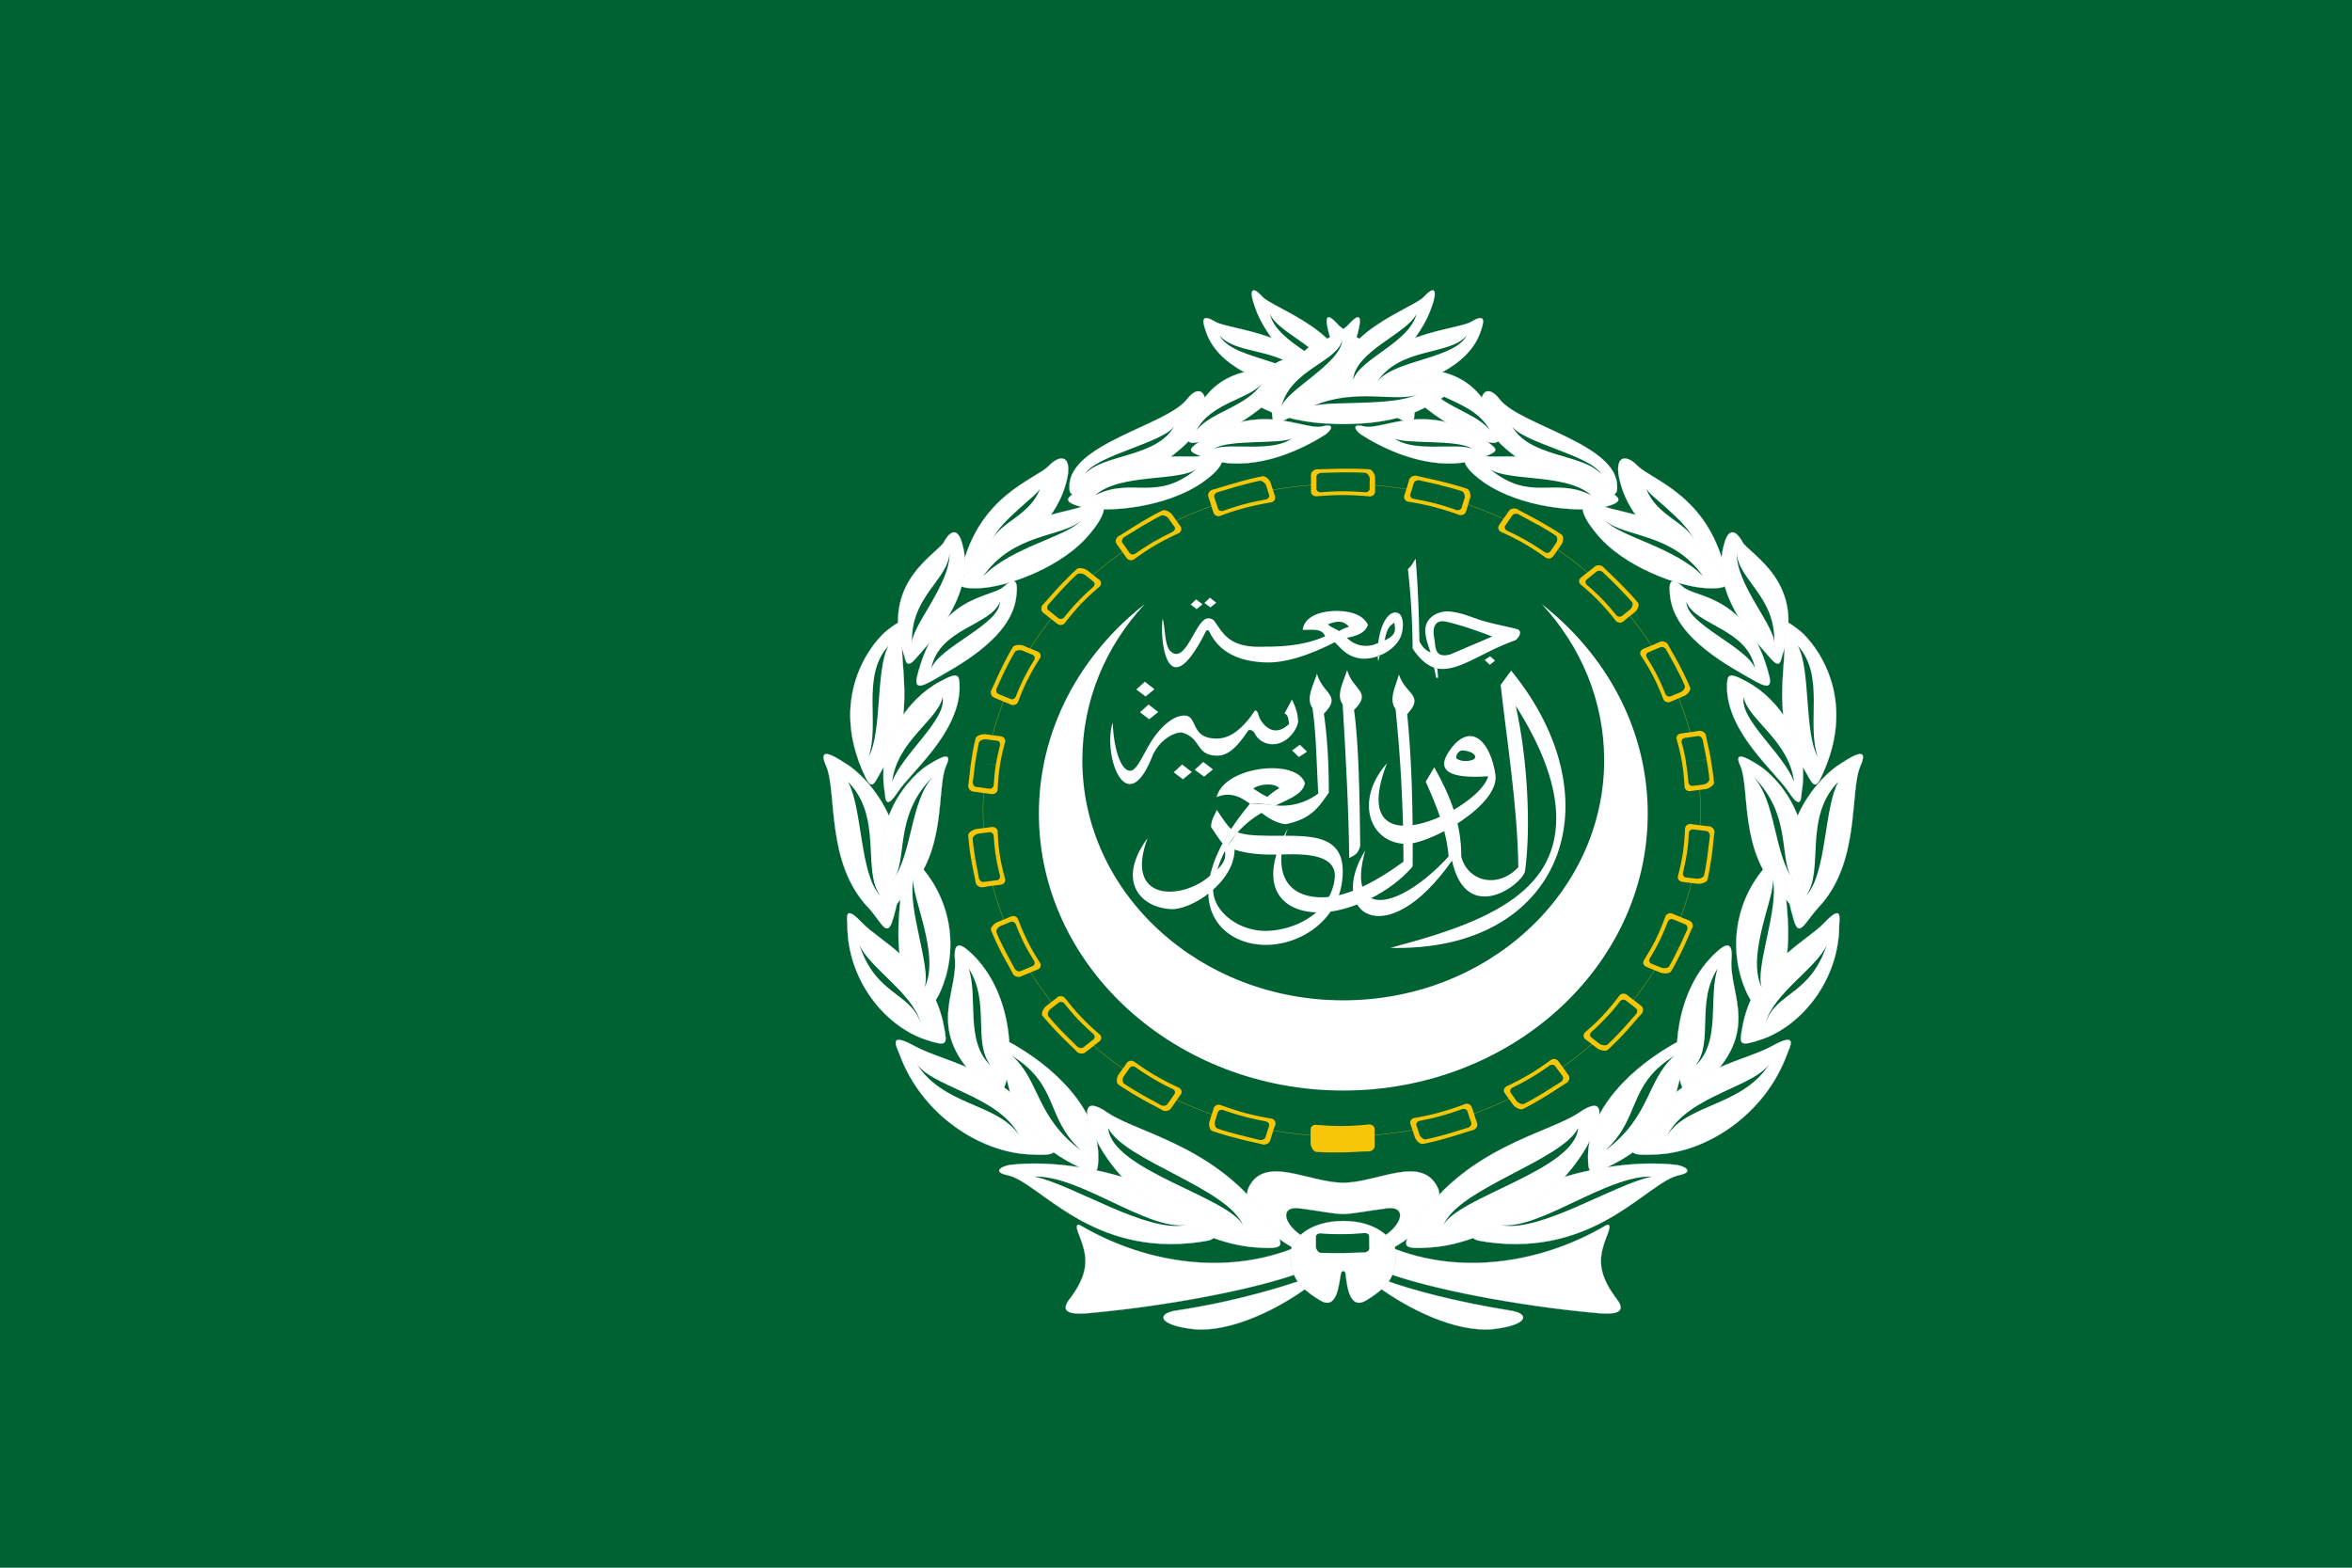 <svg width="900" height="600" fill="none" xmlns="http://www.w3.org/2000/svg"><path d="M900 600V0H0v600h900z" fill="#006233"/><path fill-rule="evenodd" clip-rule="evenodd" d="M439.12 320.755c-11.748 16.011-3.316 26.432 8.812 27.19 7.959.521 24.492-10.279 24.492-22.926l-4.548-2.322c2.558 6.49-.095 8.527-5.495 13.027-10.612 8.763-32.309 9.379-23.261-14.969z" fill="#fff" stroke="#fff" stroke-width=".005"/><path fill-rule="evenodd" clip-rule="evenodd" d="M531.964 362.777c65.991 1.658 86.978-56.368 46.284-106.105l-4.027 5.447c2.606 23.211 6.396 45.995 6.775 69.774-7.959 8.526-19.566 5.353-21.839-4.121.094-12.837-4.501-23.684-10.328-34.105l-3.269 5.494c3.79 8.527 7.912 18.095 8.764 28.611-18.807 20.558-39.604 24.679-31.882-2.321-14.875 23.684 7.627 40.358 33.162 3.931 5.495 24.869 26.671 9.427 27.95 4.074 2.274-16.295 1.089-42.584-3.553-63.331 18.381 28.942 18.997 49.831 9.238 63.805-10.896 15.489-34.488 22.737-57.227 28.847h-.048z" fill="#fff" stroke="#fff" stroke-width=".012"/><path fill-rule="evenodd" clip-rule="evenodd" d="M569.387 297.117c-14.07.948-21.318-1.705-13.691-11.226 7.58-9.284 14.639-1.895 16.534 10.563 1.753 11.653-24.824 26.526-34.014 26.526-13.881 0-20.276-16.294-7.485-30.884-16.486 42.632 35.53 17.906 38.704 5.021h-.048zm-9.759-9.9c-1.705-.094-2.984 2.653-2.131 3.221 2.51 1.564 6.442.616 6.821-.189.901-1.705-2.273-2.937-4.69-3.032z" fill="#fff" stroke="#fff" stroke-width=".012"/><path fill-rule="evenodd" clip-rule="evenodd" d="M492.742 317.238c-13.549 24.253 0 34.295 17.386 31.5 10.138-1.658 22.976-8.242 30.414-17.147.142-19.706-.19-39.174-2.085-58.264 6.775-7.342-.568-7.342-3.174-15.205-1.184 4.595-4.026 9.568-1.279 13.168a567.54 567.54 0 0 1 3.032 58.501c-13.691 10.042-23.971 13.736-31.266 13.642-15.16-.095-18.476-11.748-13.028-26.195z" fill="#fff" stroke="#fff" stroke-width=".012"/><path fill-rule="evenodd" clip-rule="evenodd" d="M520.5 323.652c-.237-18.332-.522-39.079-2.369-51.916 7.106-7.105-.332-7.295-2.653-15.253-1.374 4.5-4.358 9.474-1.705 13.121 1.184 19.611 2.273 39.174 2.51 58.785 1.658-.948 3.506-1.327 4.217-4.737z" fill="#fff" stroke="#fff" stroke-width=".012"/><path fill-rule="evenodd" clip-rule="evenodd" d="M467.826 322.792c-1.705-1.99-2.937-4.216-4.358-6.158-.237-2.748 1.8-5.305 2.084-6.679 2.322 3.221 3.695 5.684 5.543 7.295l-3.316 5.542h.047zm5.685-4.263c3.411 1.231 7.58 1.231 11.37 1.326 14.875.237 30.508-1.99 28.803 16.295-1.422 16.247-16.249 25.579-29.467 25.484-18.902-.142-35.009-19.09-5.921-54 2.842-.379 6.49.331 9.522.568a23.165 23.165 0 0 0 16.628-4.5c-.711-11.51-.711-22.358-2.227-32.731-2.653-3.695.332-8.574 1.706-13.121 2.321 7.958 9.664 8.147 2.653 15.3 1.705 11.51 1.895 23.21 1.895 30.268-3.553 4.879-6.301 10.042-16.629 12.032-10.564-1.421-15.301-14.827-26.292-10.374 3.032-12.079 30.935-14.874 33.777-5.305-1.894 9.947-27.95 5.968-34.866 38.179-2.132 9.947 9.38 19.042 21.176 18.284 11.559-.663 23.876-7.958 25.107-20.227.948-10.278-14.97-9.047-21.602-8.952-9.711.237-15.823-1.137-19.47-3.079l3.837-5.447zm6.064-16.722c1.753-1.515 7.769-2.51 9.948-.142a25.172 25.172 0 0 0-4.548 3.316c-2.274-1.042-3.79-2.131-5.4-3.174z" fill="#fff" stroke="#fff" stroke-width=".005"/><path fill-rule="evenodd" clip-rule="evenodd" d="M494.359 267.75c1.61 3.315 2.274 5.494 2.368 8.621-.947 4.263-5.021 8.289-9.19 8.431a7.577 7.577 0 0 1-7.485-4.263c-.237-.474-1.326-1.516-2.369-1.042-4.548 6.868-7.958 9.758-12.08 9.71-8.243-.142-5.779-6.821-13.407-8.857-3.126-.095-8.337 2.842-11.038 8.526-10.09 26.147-19.328-.048-15.396-12.221.569 11.652 3.648 18.568 6.822 18.331 2.321-.189 4.358-5.068 7.295-10.136 2.274-3.932 7.675-10.99 13.407-10.99 5.258.142 1.942 8.905 12.459 8.811 5.069-.095 9.712-3.648 14.449-10.706 1.042-.189 1.279 1.516 1.516 2.085.711 2.415 5.353 9.094 11.607 2.984-.332-1.279-.19-3.506-1.801-3.932l2.843-5.352z" fill="#fff" stroke="#fff" stroke-width=".012"/><path fill-rule="evenodd" clip-rule="evenodd" d="M527.329 246.079a10.184 10.184 0 0 1-11.938-1.989c4.027-.711 7.106-2.037 8.053-4.927-1.8-3.694-6.158-5.305-12.175-5.352-8.1.189-12.269 3.173-12.79 7.247 3.79.142 7.153-.805 8.622 2.463-6.633 2.984-14.497 4.027-22.976 3.979-13.928.663-15.965-5.068-19.66-10.089a3.413 3.413 0 0 0-2.132-.758c-4.264 0-7.438 13.642-12.317 13.642-4.832-.616-3.743-8.811-5.117-13.5-1.184 7.342 1.469 34.768 16.439 5.021.474-.995 1.089-.71 1.516.095 4.027 8.337 12.222 11.226 21.034 11.605 7.39.379 16.77-2.558 26.86-7.721 2.701 2.653 4.832 5.684 10.423 6.3 6.584.284 13.596-4.026 15.159-9.379.805-2.795.947-8.195-2.274-8.289-4.453-.143-7.722 9.757-6.68 18.663.217-.735.407-1.478.569-2.227l-.616-4.736v-.048zm-19.186-7.105c2.937-1.232 5.779-1.8 8.053.947-1.341.332-2.62.876-3.79 1.611-1.279-.9-2.984-1.326-4.263-2.558zm21.649 6.158c.711-2.937 1.09-5.258 3.743-6.774.521 3.079.616 4.784-3.79 6.774h.047zm17.623 4.547c-.852-2.51-1.705-4.737-1.989-7.437-.664-5.494 4.548-8.621 9.285-8.194 4.832.473 8.053 2.131 12.649 3.552 3.6 1.09 8.527 1.99 13.169 3.174 2.606 1.042 0 3.884-.663 4.263-11.701 4.121-19.944 10.705-27.382 10.99-4.453.236-8.385-2.416-11.938-7.816a290.169 290.169 0 0 0-1.8-30.411c1.753-1.563 2.084-2.7 2.937-3.979.9 10.137 1.232 20.842 1.469 31.642.947 1.848 2.132 3.411 4.263 4.216zm7.438.805c-6.206 1.611-5.448-3.221-6.016-6.157-.711-3.458-.237-7.39 4.595-6.395 6.3 1.516 12.033 3.552 17.575 5.684l-16.107 6.868h-.047z" fill="#fff" stroke="#fff" stroke-width=".005"/><path fill-rule="evenodd" clip-rule="evenodd" d="M548.731 255.534l.853 3.884h.71l-.284-3.6" fill="#fff"/><path d="M548.731 255.534l.853 3.884h.71l-.284-3.6" stroke="#fff" stroke-width=".005"/><path fill-rule="evenodd" clip-rule="evenodd" d="M449.163 295.568l3.174-2.937 3.695 2.843-3.411 2.747-3.458-2.653zm8.054-.947l3.221-2.984 3.648 2.842-3.364 2.747-3.505-2.605zm-22.361-30.742l3.222-2.937 3.647 2.842-3.363 2.747-3.506-2.652zm1.421 8.716l3.222-2.937 3.648 2.842-3.411 2.747-3.459-2.652zm58.175 14.636l2.937-2.179 2.7 2.653-3.079 1.99-2.558-2.464zm-38.799-55.847l2.037-1.942 2.416 1.847-2.226 1.8-2.227-1.705zm5.259-.616l2.084-1.989 2.369 1.895-2.179 1.752-2.274-1.658zm111.138 22.074l-1.99 1.563-1.895-1.8 2.037-1.421 1.848 1.658z" fill="#fff" stroke="#fff" stroke-width=".048" stroke-linecap="round" stroke-linejoin="round"/><path fill-rule="evenodd" clip-rule="evenodd" d="M478.341 307.472l-.189 3.221 5.685.474 4.547-3.079-10.043-.616z" fill="#fff" stroke="#fff" stroke-width=".005"/><path fill-rule="evenodd" clip-rule="evenodd" d="M526.563 246.73l1.658-.332-.19 4.264-1.042.331-.474-4.263h.048z" fill="#fff" stroke="#fff" stroke-width=".012"/><path d="M513.974 417.383c64.238 0 116.539-47.511 116.539-105.964 0-32.163-15.776-60.821-40.599-80.242 14.875 15.963 23.923 36.948 23.923 59.779 0 50.732-44.673 91.895-99.863 91.895-55.143 0-99.816-41.163-99.816-91.895 0-22.831 9.001-43.816 23.924-59.779-24.824 19.421-40.552 48.079-40.552 80.242 0 58.453 52.253 105.964 116.444 105.964z" fill="#fff"/><path d="M498.246 476.328c-25.724 11.653-57.796 8.526-84.988-7.437-1.137-.521-1.753.237-.569 3.174 2.937 7.721 5.211 13.831-3.505 25.247-3.79 5.021.568 5.826 7.011 5.305 32.688-2.936 64.807-9.568 80.298-15.157l1.753-11.132zm-.569 13.784a285.77 285.77 0 0 1-47.278 11.416c-7.912 1.089-7.58 5.589 6.395 7.2 14.307 1.326 32.688-7.958 43.773-16.2l-2.89-2.368v-.048z" fill="#fff" stroke="#CECECE" stroke-width=".095"/><path d="M513.966 464.647c3.506 0 9.949-1.327 16.344-2.132 11.938-1.847 3.222 14.874-16.344 14.874v5.589c19.85 0 40.552-19.658 36.194-28.421-6.159-12.789-23.071-1.895-36.194-1.895-13.169 0-30.082-10.894-36.193 1.895-4.406 8.763 16.344 28.421 36.193 28.421v-5.589c-19.565 0-28.329-16.721-16.343-14.874 6.395.805 12.79 2.132 16.343 2.132z" fill="#fff" stroke="#CECECE" stroke-width=".095"/><path d="M529.736 476.328c25.676 11.653 57.795 8.526 84.94-7.437 1.137-.521 1.753.237.569 3.174-2.937 7.721-5.211 13.831 3.505 25.247 3.79 5.021-.568 5.826-7.011 5.305-32.688-2.936-64.807-9.568-80.298-15.157l-1.705-11.132zm.616 13.784c10.232 3.742 27.476 8.242 47.278 11.416 7.912 1.089 7.58 5.589-6.395 7.2-14.307 1.326-32.688-7.958-43.821-16.2l2.938-2.368v-.048z" fill="#fff" stroke="#CECECE" stroke-width=".095"/><path d="M514.865 487.468c.569 4.547 1.422 14.353 8.149 10.089 9.048-5.542 11.132-9.805 11.132-17.763 0-5.068-6.727-12.505-20.181-12.505-13.406 0-20.133 7.437-20.133 12.505 0 7.958 2.037 12.221 11.085 17.763 6.727 4.264 7.296-5.542 8.196-10.089.284-1.563 1.752-1.042 1.752 0z" fill="#fff" stroke="#CECECE" stroke-width=".095"/><path d="M505.535 147.282c-3.79-19.658-35.578-20.984-40.552-24.158-5.827-3.458-4.974 0-2.937 5.305 5.827 13.832 25.724 19.422 34.772 20.985 7.296 1.089 9.617 1.61 8.717-2.132z" fill="#fff" stroke="#F4F4F4" stroke-width=".095"/><path d="M515.15 147.773c3.221-20.179-28.329-29.748-32.119-34.248-4.359-4.736-4.974-1.894-2.89 3.743 3.79 11.936 17.528 26.052 25.676 29.747 6.727 3.174 8.764 4.5 9.333.758z" fill="#fff" stroke="#F4F4F4" stroke-width=".095"/><path d="M541.156 159.486c2.937-24.158-22.74-27.9-29.467-35.574-4.405-4.784-4.69-2.131-3.221 3.458 2.89 12.221 15.775 26.526 23.639 31.074 6.159 3.458 8.764 4.737 9.049 1.042z" fill="#fff" stroke="#F4F4F4" stroke-width=".095"/><path d="M533.295 154.165c-26.577-15.632-45.242-6.916-52.869-7.721-7.296-.758-9.617 3.458 2.937 9.852 15.491 7.722 37.093 6.632 45.526 3.695 8.764-3.173 6.158-4.737 4.406-5.826zm39.983 10.61c-8.196-26.052-27.145-21.789-32.688-24.963-5.543-3.173-6.158-2.368-4.974 3.458 2.369 10.374 21.886 21.79 31.503 25.247 3.506 1.043 7.912 2.653 6.159-3.742z" fill="#fff" stroke="#F4F4F4" stroke-width=".095"/><path d="M569.436 169.329c-22.74-16.768-40.552-4.263-47.563-6.157-5.259-1.279-2.937 1.894-.9 3.221 14.591 9.284 32.687 14.352 46.71 8.526 5.543-2.132 5.827-2.7 1.753-5.59zm49.363 17.006c.284-16.485-37.046-23.4-44.958-33.49-4.642-6.11-8.764-2.937-6.395 6.916 3.506 12.742 29.182 26.811 43.205 29.463 8.432 1.611 8.148-1.042 8.148-2.889z" fill="#fff" stroke="#F4F4F4" stroke-width=".095"/><path d="M617.658 189.227c-23.687-19.422-43.536-13.027-50.832-14.874-7.295-1.563-10.185 2.368 1.184 10.374 14.023 9.568 35.625 11.415 44.674 9.568 9.001-1.895 6.727-3.742 4.974-5.068zm42.304 28.421c-6.727-28.137-28.045-34.011-33.303-39.316-4.974-5.305-10.233-3.695-5.827 9.047 5.211 15.158 22.455 28.421 31.503 31.595 8.764 3.458 8.196.805 7.58-1.326h.047z" fill="#fff" stroke="#F4F4F4" stroke-width=".095"/><path d="M659.673 221.377c-17.243-25.247-39.698-24.442-46.71-27.9-6.727-3.742-11.369-.521-2.368 10.374 10.516 13.263 32.119 20.7 42.067 21.221 9.949.521 8.148-1.847 7.011-3.695z" fill="#fff" stroke="#F4F4F4" stroke-width=".095"/><path d="M681.838 251.357c9.949-28.658-12.79-39.315-15.159-44.052-2.653-4.785-5.259-4.785-6.727.237-6.443 20.463 14.307 40.357 17.528 44.384 3.221 3.694 3.79 1.847 4.358-.569z" fill="#fff" stroke="#F4F4F4" stroke-width=".095"/><path d="M677.15 259.308c-7.864-32.116-28.613-30.268-33.256-34.768-4.974-4.5-5.543-1.327-4.69 4.5 2.369 15.679 23.071 26.289 32.404 31.642 2.937 1.563 6.442 3.458 5.542-1.327v-.047zm19.897 37.753c14.307-30.316-2.653-50.732-7.911-55.279-5.211-4.263-8.433-6.063-6.68 0 2.369 9.331-5.827 33.205 6.68 50.779 4.121 5.826 4.737 11.368 7.911 4.5z" fill="#fff" stroke="#F4F4F4" stroke-width=".095"/><path d="M689.419 303.183c3.221-18.616-8.433-35.621-20.987-42.253-7.295-3.979-7.579-2.889-7.579 2.653.568 17.289 18.381 31.642 23.639 39.6 4.927 7.437 4.643 1.895 4.927 0z" fill="#fff" stroke="#F4F4F4" stroke-width=".095"/><path d="M686.241 351.497c-10.517-35.052 11.37-55.231 18.097-59.21 6.443-4.263 10.517-5.826 7.579.805-4.358 9.805.285 37.184-16.343 54.474-5.211 5.826-7.296 11.937-9.333 3.931z" fill="#fff" stroke="#F4F4F4" stroke-width=".095"/><path d="M688.565 343.831c8.764-30.553-10.233-47.842-16.107-51.252-5.495-3.458-9.001-4.785-6.395.757 3.505 8.527-.285 32.4 14.307 47.274 4.689 5.069 6.442 10.09 8.195 3.221z" fill="#fff" stroke="#F4F4F4" stroke-width=".095"/><path d="M677.763 329.404a44.851 44.851 0 0 0-9.001 51.3c4.358 7.721 4.927 7.2 9.001 1.61 11.133-16.2 4.406-39.6 4.974-49.926.284-9.853-3.221-4.548-4.974-2.937v-.047z" fill="#fff" stroke="#F4F4F4" stroke-width=".095"/><path d="M703.772 353.916c0 21.221-14.354 38.511-29.513 43.816-8.764 2.937-8.764 2.131-7.58-4.263 4.074-23.874 24.208-32.684 31.503-40.358 7.012-7.437 5.59-1.326 5.59.805z" fill="#fff" stroke="#F4F4F4" stroke-width=".095"/><path d="M649.436 417.082c25.676-21.221 11.986-36.095 13.122-49.926.616-7.437-2.605-5.59-5.542-2.937-16.344 14.637-17.197 40.642-13.739 50.779 1.469 4.5 3.79 3.979 6.159 2.084z" fill="#fff" stroke="#F4F4F4" stroke-width=".095"/><path d="M683.879 403.31c-8.48 23.352-30.935 37.705-49.931 38.51-11.086.521-10.802-.284-7.012-7.153 14.307-25.01 39.699-27.947 51.116-34.294 10.47-5.827 6.68.521 5.827 2.937z" fill="#fff" stroke="#F4F4F4" stroke-width=".095"/><path d="M614.099 447.125c33.304-15.158 26.529-40.358 32.688-46.752 4.406-4.5-.853-3.979-3.506-2.369-19.518 10.327-35.293 26.811-35.625 44.337 0 6.632.616 7.437 6.443 4.784z" fill="#fff" stroke="#F4F4F4" stroke-width=".095"/><path d="M568.578 475.3c42.068 6.063 61.586-22.879 73.903-25.532 6.395-1.326 1.705-3.695-1.469-3.979-28.045-2.937-63.669 9-74.471 22.311-4.358 5.305-4.358 6.394 2.037 7.152v.048z" fill="#fff" stroke="#F4F4F4" stroke-width=".095"/><path d="M611.209 429.85c-8.479 25.244-39.979 45.942-63.616 47.553-11.131.805-11.131-.237-7.01-6.916 18.947-31.307 51.963-36.611 63.616-44.616 9.947-6.868 7.91 1.611 7.01 4.026v-.047zm-88.721-282.571c3.79-19.655 35.574-20.982 40.547-24.155 5.827-3.457 4.974 0 2.937 5.305-5.873 13.83-25.721 19.419-34.768 20.982-7.295 1.089-9.616 1.61-8.763-2.132h.047z" fill="#fff" stroke="#F4F4F4" stroke-width=".095"/><path d="M512.873 147.773c-3.221-20.179 28.282-29.748 32.072-34.248 4.406-4.736 4.974-1.894 2.937 3.743-3.79 11.936-17.528 26.052-25.676 29.747-6.727 3.174-8.765 4.5-9.333.758z" fill="#fff" stroke="#F4F4F4" stroke-width=".095"/><path d="M486.869 159.486c-2.938-24.158 22.739-27.9 29.466-35.574 4.406-4.784 4.69-2.131 3.221 3.458-2.937 12.221-15.775 26.526-23.686 31.074-6.112 3.458-8.717 4.737-9.001 1.042z" fill="#fff" stroke="#F4F4F4" stroke-width=".095"/><path d="M494.735 154.165c26.577-15.632 45.242-6.916 52.869-7.721 7.295-.758 9.617 3.458-2.937 9.852-15.491 7.722-37.094 6.632-45.526 3.695-8.764-3.173-6.159-4.737-4.406-5.826zm-39.983 10.61c8.196-26.052 27.145-21.789 32.688-24.963 5.542-3.173 6.158-2.368 4.974 3.458-2.369 10.374-21.887 21.79-31.503 25.247-3.506 1.043-7.912 2.653-6.159-3.742z" fill="#fff" stroke="#F4F4F4" stroke-width=".095"/><path d="M458.546 169.329c22.739-16.768 40.552-4.263 47.563-6.157 5.258-1.279 2.937 1.894.9 3.221-14.638 9.284-32.688 14.352-46.71 8.526-5.543-2.132-5.874-2.7-1.753-5.59zm-49.316 17.006c-.331-16.485 37.046-23.4 44.958-33.49 4.642-6.11 8.764-2.937 6.395 6.916-3.505 12.742-29.182 26.811-43.204 29.463-8.48 1.611-8.149-1.042-8.149-2.889z" fill="#fff" stroke="#F4F4F4" stroke-width=".095"/><path d="M410.372 189.227c23.639-19.422 43.489-13.027 50.784-14.874 7.296-1.563 10.233 2.368-1.184 10.374-13.976 9.568-35.578 11.415-44.626 9.568-9.096-1.895-6.727-3.742-4.974-5.068zm-42.305 28.421c6.68-28.137 27.951-34.011 33.256-39.316 4.975-5.305 10.186-3.695 5.827 9.047-5.211 15.158-22.455 28.421-31.55 31.595-8.717 3.458-8.149.805-7.58-1.326h.047z" fill="#fff" stroke="#F4F4F4" stroke-width=".095"/><path d="M368.352 221.377c17.197-25.247 39.699-24.442 46.71-27.9 6.68-3.742 11.37-.521 2.322 10.374-10.517 13.263-32.12 20.7-42.068 21.221-9.901.521-8.148-1.847-6.964-3.695z" fill="#fff" stroke="#F4F4F4" stroke-width=".095"/><path d="M346.136 251.357c-9.949-28.658 12.838-39.315 15.159-44.052 2.653-4.785 5.259-4.785 6.727.237 6.443 20.463-14.306 40.357-17.528 44.384-3.174 3.694-3.79 1.847-4.358-.569z" fill="#fff" stroke="#F4F4F4" stroke-width=".095"/><path d="M350.828 259.308c7.864-32.116 28.614-30.268 33.256-34.768 4.975-4.5 5.543-1.327 4.69 4.5-2.368 15.679-23.071 26.289-32.403 31.642-2.937 1.563-6.443 3.458-5.543-1.327v-.047zm-19.849 37.753c-14.307-30.316 2.605-50.732 7.864-55.279 5.258-4.263 8.527-6.063 6.727 0-2.369 9.331 5.827 33.205-6.727 50.779-4.074 5.826-4.643 11.368-7.864 4.5z" fill="#fff" stroke="#F4F4F4" stroke-width=".095"/><path d="M338.557 303.183c-3.221-18.616 8.48-35.621 21.034-42.253 7.295-3.979 7.579-2.889 7.579 2.653-.568 17.289-18.38 31.642-23.686 39.6-4.927 7.437-4.643 1.895-4.927 0z" fill="#fff" stroke="#F4F4F4" stroke-width=".095"/><path d="M341.782 351.497c10.517-35.052-11.37-55.231-18.097-59.21-6.443-4.263-10.517-5.826-7.58.805 4.359 9.805-.331 37.184 16.344 54.474 5.211 5.826 7.011 11.937 9.333 3.931z" fill="#fff" stroke="#F4F4F4" stroke-width=".095"/><path d="M339.456 343.831c-8.764-30.553 10.186-47.842 16.013-51.252 5.59-3.458 9.095-4.785 6.442.757-3.505 8.527.285 32.4-14.306 47.274-4.69 5.069-6.396 10.09-8.149 3.221z" fill="#fff" stroke="#F4F4F4" stroke-width=".095"/><path d="M350.258 329.404a44.851 44.851 0 0 1 9.001 51.3c-4.358 7.721-4.927 7.2-9.001 1.61-11.085-16.2-4.405-39.6-4.974-49.926-.284-9.853 3.222-4.548 4.974-2.937v-.047z" fill="#fff" stroke="#F4F4F4" stroke-width=".095"/><path d="M324.253 353.916c0 21.221 14.307 38.511 29.466 43.816 8.764 2.937 8.764 2.131 7.58-4.263-4.074-23.874-24.208-32.684-31.504-40.358-7.011-7.437-5.542-1.326-5.542.805z" fill="#fff" stroke="#F4F4F4" stroke-width=".095"/><path d="M378.49 417.082c-25.629-21.221-11.938-36.095-13.075-49.926-.616-7.437 2.606-5.59 5.543-2.937 16.344 14.637 17.196 40.642 13.738 50.779-1.468 4.5-3.79 3.979-6.158 2.084h-.048z" fill="#fff" stroke="#F4F4F4" stroke-width=".095"/><path d="M344.147 403.31c8.432 23.352 30.935 37.705 49.884 38.51 11.086.521 10.801-.284 7.011-7.153-14.306-25.01-39.698-27.947-51.068-34.294-10.517-5.827-6.727.521-5.827 2.937z" fill="#fff" stroke="#F4F4F4" stroke-width=".095"/><path d="M413.876 447.125c-33.304-15.158-26.529-40.358-32.688-46.752-4.405-4.5.853-3.979 3.506-2.369 19.518 10.327 35.293 26.811 35.577 44.337 0 6.632-.568 7.437-6.395 4.784z" fill="#fff" stroke="#F4F4F4" stroke-width=".095"/><path d="M459.449 475.3c-42.068 6.063-61.586-22.879-73.903-25.532-6.395-1.326-1.753-3.695 1.469-3.979 28.045-2.937 63.67 9 74.471 22.311 4.358 5.305 4.358 6.394-2.037 7.152v.048z" fill="#fff" stroke="#F4F4F4" stroke-width=".095"/><path d="M416.809 429.838c8.433 25.247 39.983 45.947 63.623 47.558 11.085.805 11.085-.237 7.011-6.916-18.949-31.311-51.969-36.616-63.622-44.621-9.949-6.868-7.912 1.61-7.012 4.026v-.047z" fill="#fff" stroke="#F4F4F4" stroke-width=".095"/><path d="M563.273 171.711c-5.542-3.695-25.958-1.563-29.747-3.979 7.294 5.589 23.636 1.61 29.747 3.979zm49.358 9.567c-4.405-7.152-30.363-11.936-34.153-18.33 6.727 12.22 26.858 10.61 34.105 18.33h.048zm-3.79 8.241c-9.615-8.525-32.115-5.068-38.842-10.088 15.774 13.025 24.537 2.889 38.842 10.088zm-56.321-37.701c6.158 2.889 13.737 5.826 17.527 12.741-4.406-5.305-12.316-7.436-18.711-11.983.284 0 .9-.474 1.184-.758zm95.732 54.705c-3.79-7.957-17.242-16.767-18.379-19.656 3.789 10.325 14.874 12.741 18.379 19.656zm3.458 14.067c-11.653-16.72-30.032-14.872-37.327-21.267 5.543 6.158 26.527 10.089 37.327 21.267zm27.189 25.765c.853-17.808-13.737-24.439-14.305-34.575-.284 11.983 14.874 28.181 14.305 34.575zm-7.294 9.568c-2.937-15.441-22.785-16.483-26.29-25.529 0 8.525 23.353 17.288 26.29 25.529zm16.342-8.762c10.515 11.651 3.221 29.46 7.579 42.485-5.211-9.568-2.606-33.486-7.579-42.485zm-17.195 49.921c15.726 15.393 9.331 32.68 15.726 40.116-7.863-10.419-6.679-30.549-15.726-40.116zm32.684 2.131c-13.453 13.546-5.258 33.96-12.316 43.574 7.911-8.288 6.774-33.486 12.316-43.574zm-16.958 0c-1.752-15.677-17.81-23.919-19.231-32.397-1.753 8.526 15.442 21.788 19.231 32.397zm-8.147 37.417c2.605 10.894-7.058 34.291-4.121 41.443-6.395-12.456 5.542-36.091 4.073-41.443h.048zm20.7 25.008c-6.442 19.372-19.279 17.998-23.353 29.697 2.937-11.131 19.895-21.219 23.353-29.744v.047zm-41.732 8.999c-8.479 13.025-1.421 27.897-8.479 37.18 9.948-9.283 4.69-26.523 8.479-37.18zm20.416 35.57c-10.184 17.288-31.263 15.677-39.695 28.181 8.479-15.677 34.437-18.329 39.695-28.181zm-37.089-2.084c-18.095 11.367-12.553 23.35-26.243 36.091 17.195-12.741 15.727-26.808 26.243-36.091zm-8.432 46.179c-17.526-.473-42.632 20.224-57.789 18.614 15.157 2.889 43.152-15.677 57.789-18.614zm-28.326-18.566c-1.185 16.198-46.706 26.523-51.632 37.417 5.495-14.304 45.474-24.961 51.632-37.417zM500.794 132.92c-5.826-4.5-12.789-8.194-14.874-12.741 1.469 5.873 7.295 10.089 13.169 14.114.568-.284 1.137-1.089 1.705-1.373zm-9.9 4.784c-9-3.979-19.516-3.695-24.205-9.284 2.937 5.589 12.837 7.721 21.316 10.61.91-.549 1.879-.994 2.889-1.326zm-26.242 34.007c5.542-3.695 25.958-1.563 29.747-3.979-7.294 5.589-23.684 1.61-29.747 3.979zm-49.358 9.567c4.358-7.152 30.316-11.936 34.153-18.33-6.727 12.22-26.858 10.61-34.153 18.33zm3.837 8.241c9.616-8.525 32.068-5.068 38.842-10.088-15.821 13.025-24.537 2.889-38.842 10.088zm38.795-24.96c5.542-10.657 21.315-11.983 25.389-18.33-6.158 9.567-19.563 11.13-25.389 18.33zm44.952-9.331c16.058-6.868 31.784-1.042 39.411-4.263-9.379 4.547-31.548 2.416-39.411 4.263zm-123.205 51.295c3.789-7.957 17.242-16.767 18.379-19.656-3.79 10.325-14.874 12.741-18.379 19.656zm-3.505 14.067c11.7-16.72 30.079-14.872 37.421-21.267-5.59 6.158-26.621 10.089-37.421 21.267zm-27.142 25.765c-.9-17.808 13.736-24.439 14.305-34.575.284 11.983-14.874 28.181-14.305 34.575zm7.294 9.568c2.937-15.441 22.785-16.483 26.29-25.529 0 8.525-23.353 17.288-26.29 25.529zm-16.342-8.762c-10.516 11.651-3.221 29.46-7.579 42.485 5.211-9.568 2.606-33.486 7.579-42.485zm17.195 49.921c-15.774 15.393-9.332 32.68-15.774 40.116 7.911-10.419 6.727-30.549 15.774-40.116zm-32.684 2.131c13.452 13.546 5.258 33.96 12.316 43.574-7.911-8.288-6.727-33.486-12.316-43.574zm16.91 0c1.753-15.677 17.811-23.919 19.279-32.397 1.753 8.526-15.442 21.788-19.279 32.397zm8.195 37.417c-2.605 10.894 7.058 34.291 4.121 41.443 6.442-12.456-5.542-36.091-4.074-41.443h-.047zm-20.747 25.008c6.442 19.372 19.279 17.998 23.352 29.697-2.889-11.131-19.847-21.219-23.352-29.744v.047zm41.779 8.999c8.431 13.025 1.421 27.897 8.431 37.18-9.947-9.283-4.642-26.523-8.431-37.18zm-20.464 35.57c10.232 17.288 31.264 15.677 39.743 28.181-8.527-15.677-34.485-18.329-39.743-28.181zm37.137-2.084c18.095 11.367 12.553 23.35 26.242 36.091-17.194-12.741-15.726-26.808-26.242-36.091zm8.432 46.179c17.526-.473 42.631 20.224 57.789 18.614-15.158 2.889-43.152-15.677-57.789-18.614zm28.326-18.566c1.184 16.198 46.705 26.523 51.632 37.417-5.495-14.304-45.474-24.961-51.632-37.417zm66.221-275.94c3.505-14.351 21.032-17.05 23.353-25.528-.853 9.046-21.6 19.134-23.353 25.528zm51.727-35.617c-2.653 10.894-21.6 17.051-24.253 25.245.9-11.13 20.416-17.525 24.253-25.245zm-14.922 25.766c9.048-13.262 27.758-9.804 34.153-17.525-4.642 8.999-27.71 9.284-34.105 17.525h-.048z" fill="#006233"/><path d="M650.668 310.1c0 68.961-61.437 124.85-137.227 124.85-75.789 0-137.273-55.889-137.273-124.85 0-69.009 61.436-124.897 137.273-124.897 75.79 0 137.227 55.888 137.227 124.897v0z" stroke="#F7C608" stroke-width=".096" stroke-linecap="round" stroke-linejoin="round"/><path d="M486.492 435.028l-.474 1.516c-.332 1.042-1.421 1.563-2.653 1.516-2.795-.758-6.49-1.421-9.854-2.369l3.127-9.663c3.648.948 7.343 1.706 9.948 2.085 1.137.331 1.706 1.326 1.422 2.368l-.474 1.231-1.042 3.316zm-22.55-9.331l.474-1.563c.379-.995 1.421-1.564 2.558-1.232 2.747.995 6.016 2.132 9.664 3.126l-3.127 9.663a126.036 126.036 0 0 1-9.711-2.842c-1.042-.568-1.327-2.558-.995-3.6" fill="#F7C608"/><path d="M484.595 434.185l-.379 1.09c-.237.758-1.137 1.089-2.132 1.042-2.321-.616-5.4-1.279-8.195-2.037l2.226-6.916c3.032.805 6.159 1.421 8.291 1.848.947.236 1.421.947 1.231 1.705l-.331.947-.758 2.369.047-.048zm-18.949-7.389l.379-1.137c.237-.711 1.137-1.09 2.037-.805 2.274.805 5.021 1.705 8.053 2.51l-2.226 6.916c-2.795-.711-5.59-1.468-8.054-2.368-.947-.379-1.184-1.895-.947-2.606" fill="#006233"/><path d="M448.975 422.914l-.948 1.374c-.663.853-1.895 1.137-2.984.758-2.464-1.421-5.827-3.079-8.765-4.784l6.017-8.527a85.554 85.554 0 0 0 8.906 4.595c.948.569 1.232 1.705.616 2.605l-.805 1.09-2.037 2.889zm-18.76-14.684l.947-1.421a2.084 2.084 0 0 1 2.842-.474c2.274 1.611 5.069 3.553 8.291 5.448l-6.017 8.479a118.798 118.798 0 0 1-8.432-5.258c-.853-.805-.474-2.795.142-3.695" fill="#F7C608"/><path d="M447.364 421.634l-.663.948c-.474.663-1.421.758-2.369.473-1.99-1.231-4.737-2.605-7.248-4.026l4.311-6.11c2.653 1.563 5.4 2.984 7.39 3.884.805.473 1.09 1.279.616 1.942l-.568.805-1.422 2.084h-.047zm-15.775-11.937l.663-.947c.474-.663 1.421-.805 2.226-.331a89.27 89.27 0 0 0 6.917 4.5l-4.264 6.11c-2.463-1.421-4.927-2.889-7.106-4.358-.663-.616-.473-2.131 0-2.747" fill="#006233"/><path d="M416.669 401.697l-1.326 1.042c-.853.71-2.085.616-3.079 0-1.895-2.037-4.643-4.453-6.917-6.869l8.385-6.631c2.463 2.653 5.211 5.068 7.106 6.726.805.758.711 1.895-.189 2.605l-1.09.853-2.842 2.274h-.048zm-13.406-18.948l1.326-1.042a2.134 2.134 0 0 1 2.842.19c1.753 2.179 3.79 4.737 6.301 7.342l-8.385 6.631a108.486 108.486 0 0 1-6.49-7.2c-.521-.947.474-2.794 1.326-3.505" fill="#F7C608"/><path d="M415.579 400.036l-.947.758c-.663.473-1.611.379-2.369-.19l-5.732-5.684 6.016-4.737c2.037 2.132 4.264 4.169 5.875 5.59.615.663.615 1.515 0 2.036l-.806.616-2.037 1.611zm-11.464-15.537l.947-.711c.616-.521 1.564-.379 2.227.285a94.728 94.728 0 0 0 5.211 6.11l-5.969 4.737a108.002 108.002 0 0 1-5.401-6.016c-.473-.758.142-2.131.758-2.652" fill="#006233"/><path d="M392.227 373.043l-1.563.663c-1.042.474-2.226.048-2.984-.805-1.185-2.416-3.032-5.447-4.501-8.337l10.091-4.216a85.072 85.072 0 0 0 4.737 8.242c.521.948.095 2.037-.947 2.464l-1.374.568-3.411 1.421h-.048zm-6.963-21.6l1.563-.663c1.09-.474 2.226-.047 2.7.947.948 2.511 2.179 5.495 3.743 8.621l-10.091 4.216a100.766 100.766 0 0 1-3.979-8.574c-.237-1.089 1.279-2.557 2.368-3.031" fill="#F7C608"/><path d="M391.705 371.193l-1.184.474c-.758.284-1.611-.048-2.179-.806-1.043-1.989-2.511-4.547-3.743-6.963l7.201-2.984a85.78 85.78 0 0 0 3.932 6.869c.379.805.142 1.657-.616 1.989l-.947.379-2.464 1.042zm-6.206-17.858l1.137-.474c.758-.284 1.611.048 2.037.853a90.435 90.435 0 0 0 3.127 7.2l-7.201 2.984c-1.184-2.368-2.416-4.784-3.316-7.105-.237-.853.758-2.037 1.563-2.368" fill="#006233"/><path d="M377.732 339.318l-1.753.237a2.514 2.514 0 0 1-2.605-1.563c-.427-2.606-1.232-6.016-1.753-9.142l10.991-1.421c.521 3.363 1.373 6.773 2.037 9.094.142 1.042-.569 1.942-1.753 2.084l-1.421.19-3.79.474.047.047zm-.047-22.547l1.705-.237c1.185-.142 2.179.521 2.369 1.563.095 2.7.284 5.874.853 9.284l-10.991 1.421a96.535 96.535 0 0 1-1.137-9.189c.095-1.09 1.99-2.179 3.174-2.321" fill="#F7C608"/><path d="M377.731 337.383l-1.232.142c-.853.142-1.563-.474-1.895-1.279-.332-2.226-.995-5.021-1.421-7.626l7.864-1.042c.474 2.842 1.089 5.684 1.611 7.579.142.9-.379 1.61-1.185 1.752l-1.042.095-2.7.379zm-.427-18.711l1.232-.142c.853-.142 1.563.474 1.706 1.327a91.21 91.21 0 0 0 .805 7.721l-7.864 1.042c-.427-2.653-.805-5.258-.995-7.721.047-.9 1.421-1.706 2.227-1.848" fill="#006233"/><path d="M374.227 303.185l-1.753-.19a2.367 2.367 0 0 1-1.99-2.179c.379-2.605.663-6.063 1.137-9.237L382.612 293a80.452 80.452 0 0 0-.853 9.285c-.19 1.089-1.184 1.752-2.369 1.61l-1.421-.189-3.742-.474v-.047zm6.963-21.6l1.706.189c1.184.19 1.895 1.09 1.753 2.132-.711 2.605-1.516 5.684-2.037 9.142l-10.991-1.421c.474-3.174.995-6.348 1.753-9.19.474-1.042 2.605-1.563 3.79-1.421" fill="#F7C608"/><path d="M374.841 301.339l-1.232-.142c-.852-.094-1.326-.852-1.421-1.752.379-2.179.616-5.069.995-7.674l7.864 1.042c-.474 2.842-.663 5.684-.805 7.674-.143.9-.853 1.468-1.659 1.374l-1.042-.143-2.7-.379zm5.401-18l1.231.143c.853.094 1.327.852 1.185 1.705-.522 2.179-1.137 4.737-1.611 7.579l-7.864-.995c.474-2.605.853-5.21 1.421-7.626.332-.853 1.895-1.327 2.748-1.184" fill="#006233"/><path d="M382.041 267.694l-1.563-.663c-1.09-.474-1.516-1.516-1.279-2.605 1.184-2.369 2.511-5.685 3.979-8.527l10.091 4.169c-1.611 3.126-2.89 6.395-3.743 8.668-.473.948-1.61 1.374-2.7.948l-1.326-.569-3.459-1.421zm13.36-18.995l1.61.664c1.043.473 1.516 1.468.995 2.463a90.078 90.078 0 0 0-4.737 8.242l-10.091-4.216c1.421-2.842 2.89-5.779 4.501-8.337.758-.852 2.984-.805 4.027-.379" fill="#F7C608"/><path d="M383.227 266.103l-1.137-.473c-.758-.332-1.042-1.185-.806-2.037.995-2.037 2.132-4.737 3.317-7.106l7.248 2.985a82.506 82.506 0 0 0-3.174 7.2c-.379.805-1.232 1.137-2.037.852l-.948-.426-2.463-.995zm10.754-15.963l1.137.474c.757.331 1.042 1.184.615 1.989a91.35 91.35 0 0 0-3.884 6.869l-7.248-2.985c1.231-2.415 2.416-4.831 3.742-6.963.569-.758 2.227-.805 2.985-.473" fill="#006233"/><path d="M400.563 235.604l-1.327-1.042c-.9-.71-.947-1.847-.473-2.842 1.942-1.989 4.216-4.737 6.49-7.2l8.385 6.632c-2.464 2.605-4.738 5.4-6.253 7.389a2.131 2.131 0 0 1-2.843.19l-1.137-.9-2.842-2.227zm18.665-14.826l1.326 1.042c.948.711.948 1.847.237 2.653a97.657 97.657 0 0 0-7.106 6.631l-8.432-6.584c2.321-2.368 4.595-4.784 6.916-6.821.995-.663 3.127 0 3.98.663" fill="#F7C608"/><path d="M402.173 234.325l-.947-.711c-.664-.521-.664-1.421-.142-2.179 1.563-1.658 3.505-3.979 5.4-5.968l5.969 4.737a88.682 88.682 0 0 0-5.211 6.063c-.663.71-1.611.805-2.227.331l-.805-.615-2.037-1.658zm15.254-12.505l.948.757c.616.474.616 1.327 0 2.037a95.612 95.612 0 0 0-5.922 5.59l-5.969-4.737c1.895-1.99 3.79-4.026 5.685-5.684.805-.569 2.369-.237 3.032.284" fill="#006233"/><path d="M428.225 209.504l-.947-1.327c-.616-.9-.332-1.989.473-2.794 2.464-1.421 5.496-3.506 8.433-5.211l6.016 8.432a96.77 96.77 0 0 0-8.29 5.494 2.135 2.135 0 0 1-2.843-.568l-.758-1.089-2.084-2.937zm22.55-9.379l.947 1.326c.616.947.332 1.99-.616 2.605-2.605 1.185-5.732 2.7-8.906 4.548l-6.016-8.479c2.937-1.706 5.874-3.458 8.764-4.784 1.137-.379 2.984.757 3.6 1.657" fill="#F7C608"/><path d="M430.214 208.73l-.71-.948c-.474-.663-.142-1.468.521-2.131 2.084-1.184 4.595-2.842 7.058-4.311l4.264 6.063c-2.606 1.564-5.211 3.269-6.917 4.5-.805.474-1.752.379-2.179-.284l-.568-.805-1.469-2.084zm18.476-8.1l.71.947c.474.663.143 1.468-.663 1.942-2.132 1.042-4.737 2.369-7.343 3.884l-4.311-6.063c2.464-1.421 4.88-2.842 7.248-4.026.948-.332 2.369.426 2.796 1.089" fill="#006233"/><path d="M462.851 191.594l-.474-1.516c-.331-.994.237-1.989 1.279-2.557 2.843-.758 6.396-1.99 9.759-2.843l3.127 9.664c-3.648.947-7.201 2.179-9.664 3.126-1.09.284-2.179-.237-2.511-1.279l-.474-1.279-.995-3.316h-.047zm24.539-3.221l.474 1.516c.332 1.042-.237 2.037-1.374 2.368a110.559 110.559 0 0 0-9.948 2.085l-3.127-9.711c3.316-.9 6.68-1.8 9.854-2.368 1.232 0 2.653 1.515 2.937 2.558" fill="#F7C608"/><path d="M464.984 191.39l-.332-1.089c-.237-.758.284-1.469 1.184-1.895 2.322-.616 5.259-1.611 8.054-2.369l2.274 6.916a102.17 102.17 0 0 0-8.054 2.558c-.947.237-1.8-.095-2.037-.853l-.284-.947-.805-2.368v.047zm20.275-3.079l.379 1.09c.237.757-.284 1.468-1.231 1.752-2.369.426-5.211.995-8.243 1.8l-2.274-6.916c2.842-.758 5.59-1.515 8.243-2.036.947-.048 2.084 1.042 2.368 1.799" fill="#006233"/><path d="M501.646 183.364v-1.611c0-1.042.852-1.847 2.037-2.131 2.937 0 6.727-.237 10.232-.237v10.089c-3.789 0-7.579.237-10.232.474-1.137 0-2.037-.758-2.037-1.8v-4.784zm24.539 3.173v1.564c0 1.089-.9 1.894-2.037 1.894-3.401-.33-6.816-.503-10.233-.521v-10.089c3.506 0 7.012 0 10.233.237 1.137.284 2.037 2.131 2.037 3.173" fill="#F7C608"/><path d="M503.73 183.676v-1.184c0-.758.758-1.326 1.706-1.516 2.416 0 5.59-.189 8.527-.189v7.247c-3.174 0-6.348.189-8.527.379-.948 0-1.706-.568-1.706-1.326v-3.411zm20.371 2.226v1.185c0 .758-.711 1.326-1.658 1.326a110.337 110.337 0 0 0-8.528-.379v-7.247c2.937 0 5.827 0 8.528.189.947.19 1.705 1.516 1.705 2.274" fill="#006233"/><path d="M538.784 185.09l.474-1.515c.331-.995 1.421-1.563 2.605-1.516 2.843.71 6.538 1.421 9.949 2.274l-3.08 9.71a105.572 105.572 0 0 0-9.948-2.037c-1.137-.284-1.753-1.279-1.421-2.321l.379-1.231 1.042-3.316v-.048zm22.644 9.19l-.473 1.516c-.332 1.042-1.422 1.563-2.559 1.279a109.056 109.056 0 0 0-9.664-3.032l3.032-9.71c3.411.852 6.775 1.752 9.759 2.794 1.042.569 1.327 2.558.995 3.553" fill="#F7C608"/><path d="M540.679 185.903l.331-1.043c.237-.757 1.137-1.089 2.132-1.042 2.322.616 5.401 1.185 8.196 1.895l-2.179 6.963a103.914 103.914 0 0 0-8.243-1.752c-.948-.237-1.469-.948-1.279-1.706l.331-.9.711-2.368v-.047zm18.949 7.294l-.331 1.137c-.237.711-1.137 1.09-2.038.853a107.791 107.791 0 0 0-8.053-2.511l2.132-6.916c2.842.711 5.637 1.422 8.148 2.274.853.474 1.184 1.895.947 2.605" fill="#006233"/><path d="M576.441 196.941l.947-1.374c.616-.9 1.801-1.137 2.985-.805 2.463 1.421 5.827 3.032 8.764 4.737l-5.922 8.526a100.382 100.382 0 0 0-8.953-4.5c-.948-.568-1.232-1.658-.616-2.558l.758-1.137 2.037-2.889zm18.855 14.589l-.948 1.327a2.13 2.13 0 0 1-2.795.615 102.038 102.038 0 0 0-8.338-5.447l5.922-8.526c2.985 1.705 5.922 3.41 8.527 5.21.806.758.474 2.748-.142 3.648" fill="#F7C608"/><path d="M578.005 198.229l.663-.947c.473-.663 1.421-.805 2.368-.474 2.037 1.185 4.785 2.558 7.249 3.979l-4.217 6.111a98.34 98.34 0 0 0-7.39-3.79c-.853-.473-1.137-1.326-.663-1.989l.568-.805 1.422-2.085zm15.917 11.842l-.663.948c-.474.663-1.421.758-2.227.284a101.141 101.141 0 0 0-6.964-4.405l4.264-6.158c2.463 1.421 4.927 2.842 7.059 4.31.71.616.568 2.085.094 2.748" fill="#006233"/><path d="M608.936 217.935l1.279-1.09c.901-.663 2.132-.615 3.127 0 1.895 1.99 4.643 4.406 6.964 6.822l-8.29 6.631a93.116 93.116 0 0 0-7.201-6.631c-.805-.758-.711-1.895.142-2.606l1.09-.852 2.842-2.274h.047zm13.549 18.805l-1.279 1.09a2.132 2.132 0 0 1-2.89-.19c-1.705-2.179-3.79-4.737-6.3-7.295l8.29-6.678c2.321 2.368 4.643 4.736 6.538 7.105.568.995-.379 2.842-1.28 3.505" fill="#F7C608"/><path d="M609.979 219.518l.948-.758c.663-.474 1.61-.379 2.368.189 1.611 1.658 3.885 3.695 5.78 5.685l-5.922 4.736a90.13 90.13 0 0 0-5.969-5.542c-.616-.663-.663-1.516 0-2.037l.758-.615 2.037-1.658zm11.654 15.442l-.947.758c-.664.473-1.611.379-2.227-.284a93.715 93.715 0 0 0-5.306-6.064l5.922-4.736c1.895 1.989 3.885 3.978 5.495 5.921.474.757-.142 2.131-.758 2.652" fill="#006233"/><path d="M633.569 246.336l1.61-.663c1.043-.474 2.227-.048 2.985.805 1.232 2.368 3.079 5.4 4.595 8.289l-10.043 4.264a85.322 85.322 0 0 0-4.88-8.195c-.473-.947-.094-1.99.948-2.463l1.374-.569 3.411-1.421v-.047zm7.2 21.6l-1.563.663a2.086 2.086 0 0 1-2.7-.9 87.277 87.277 0 0 0-3.79-8.668l10.043-4.264c1.421 2.89 2.937 5.779 4.027 8.527.237 1.089-1.232 2.605-2.274 3.031" fill="#F7C608"/><path d="M634.137 248.227l1.137-.474c.758-.331 1.658 0 2.227.758 1.042 1.99 2.558 4.5 3.789 6.916l-7.2 3.032a84.948 84.948 0 0 0-3.932-6.821c-.474-.806-.19-1.658.568-1.99l.948-.379 2.463-1.042zm6.348 17.763l-1.089.474c-.806.331-1.659 0-2.085-.805a87.143 87.143 0 0 0-3.221-7.2l7.2-3.032c1.232 2.368 2.464 4.784 3.411 7.105.237.853-.805 2.037-1.563 2.369" fill="#006233"/><path d="M648.442 279.978l1.705-.237a2.51 2.51 0 0 1 2.606 1.516c.473 2.652 1.326 6.015 1.895 9.142l-10.991 1.563a80.854 80.854 0 0 0-2.132-9.142c-.189-1.042.569-1.942 1.706-2.084l1.421-.237 3.79-.474v-.047zm.237 22.547l-1.753.237c-1.137.189-2.132-.474-2.322-1.563a84.393 84.393 0 0 0-.947-9.237l10.943-1.563c.521 3.173 1.042 6.3 1.279 9.237-.142 1.089-2.037 2.178-3.174 2.368" fill="#F7C608"/><path d="M648.396 281.918l1.231-.19c.853-.095 1.564.474 1.895 1.326.379 2.179 1.042 4.974 1.469 7.579l-7.817 1.137c-.474-2.842-1.137-5.684-1.705-7.579-.142-.9.379-1.61 1.184-1.752l1.042-.143 2.701-.378zm.615 18.71l-1.279.142c-.805.142-1.516-.473-1.658-1.326a83.511 83.511 0 0 0-.947-7.674l7.864-1.089c.474 2.605.947 5.21 1.089 7.673 0 .9-1.373 1.753-2.179 1.895" fill="#006233"/><path d="M652.28 316.067l1.752.189a2.371 2.371 0 0 1 2.037 2.132c-.426 2.653-.615 6.111-1.089 9.284l-10.991-1.373c.474-3.411.711-6.869.806-9.285.142-1.042 1.137-1.752 2.274-1.61l1.421.189 3.79.474zm-6.727 21.695l-1.753-.237c-1.137-.142-1.895-1.042-1.753-2.084.663-2.606 1.421-5.685 1.942-9.142l10.991 1.373c-.474 3.127-.948 6.3-1.658 9.142-.474 1.042-2.606 1.563-3.743 1.421" fill="#F7C608"/><path d="M651.616 317.897l1.279.142c.806.095 1.327.853 1.421 1.753-.331 2.179-.568 5.068-.947 7.674l-7.864-.948c.426-2.842.663-5.731.711-7.721.142-.9.852-1.421 1.705-1.374l1.042.143 2.653.331zm-5.211 18.095l-1.232-.142c-.805-.142-1.326-.853-1.184-1.753.474-2.131 1.09-4.737 1.516-7.579l7.864.948c-.379 2.652-.758 5.257-1.327 7.626-.331.852-1.894 1.326-2.7 1.231" fill="#006233"/><path d="M644.795 351.683l1.611.616c1.042.474 1.516 1.468 1.279 2.558-1.184 2.416-2.464 5.684-3.885 8.621l-10.138-4.121c1.564-3.174 2.843-6.442 3.648-8.716.474-.947 1.611-1.374 2.7-.947l1.327.568 3.458 1.421zm-13.17 19.042l-1.61-.663c-1.043-.426-1.516-1.421-1.043-2.416 1.422-2.368 3.174-5.115 4.738-8.289l10.09 4.121c-1.421 2.889-2.842 5.826-4.405 8.384-.758.853-2.985.805-4.027.379" fill="#F7C608"/><path d="M643.659 353.288l1.137.473c.758.284 1.042 1.137.852 1.99-.994 2.037-2.084 4.737-3.316 7.105l-7.248-2.889c1.327-2.653 2.369-5.353 3.127-7.248.379-.805 1.231-1.184 1.989-.852l.948.378 2.511 1.043zm-10.612 16.01l-1.137-.474c-.758-.331-1.042-1.136-.663-1.942a88.08 88.08 0 0 0 3.837-6.915l7.248 2.936c-1.184 2.369-2.368 4.832-3.647 6.964-.569.757-2.18.805-2.985.473" fill="#006233"/><path d="M626.606 383.876l1.327 1.042c.9.663.995 1.8.474 2.795-1.895 2.037-4.122 4.831-6.396 7.247l-8.48-6.537c2.464-2.652 4.738-5.447 6.159-7.436a2.13 2.13 0 0 1 2.937-.19l1.09.853 2.889 2.226zm-18.57 14.921l-1.326-.995c-.901-.71-.948-1.847-.237-2.652 2.131-1.848 4.642-4.121 7.106-6.727l8.432 6.537a109.833 109.833 0 0 1-6.869 6.916c-.948.616-3.079 0-3.979-.663" fill="#F7C608"/><path d="M624.996 385.11l.947.758c.663.474.663 1.374.19 2.179-1.564 1.658-3.459 3.979-5.354 6.016l-6.063-4.737a62.585 62.585 0 0 0 5.211-6.11c.616-.663 1.563-.806 2.226-.284l.806.615 2.037 1.563zm-15.113 12.695l-.947-.758c-.663-.473-.663-1.373 0-2.037a95.949 95.949 0 0 0 5.78-5.684l6.063 4.737c-1.895 1.99-3.789 4.026-5.684 5.732-.758.568-2.369.189-2.985-.285" fill="#006233"/><path d="M599.228 410.178l.947 1.326c.616.9.379 1.99-.473 2.795-2.369 1.421-5.401 3.553-8.338 5.305l-6.111-8.431c3.174-1.895 6.206-4.026 8.243-5.542a2.134 2.134 0 0 1 2.842.521l.805 1.137 2.085 2.842v.047zm-22.455 9.569l-.948-1.327c-.663-.947-.379-1.989.569-2.605a105.201 105.201 0 0 0 8.859-4.642l6.111 8.431c-2.937 1.753-5.874 3.506-8.717 4.879-1.137.379-2.984-.758-3.648-1.658" fill="#F7C608"/><path d="M597.238 410.921l.664.948c.473.663.237 1.468-.474 2.131l-7.011 4.406-4.359-6.064a82.14 82.14 0 0 0 6.869-4.547c.853-.474 1.753-.379 2.227.284l.568.806 1.516 2.036zm-18.475 8.29l-.663-.947c-.474-.664-.19-1.469.615-1.99a88.872 88.872 0 0 0 7.343-3.932l4.359 6.064c-2.416 1.421-4.88 2.889-7.201 4.073-.948.332-2.369-.426-2.842-1.042" fill="#006233"/><path d="M564.697 428.317l.521 1.563c.332.995-.237 1.99-1.279 2.558-2.795.758-6.348 2.037-9.664 2.937l-3.269-9.663a102.438 102.438 0 0 0 9.617-3.174c1.137-.331 2.227.19 2.558 1.232l.474 1.279 1.042 3.316v-.048zm-24.444 3.458l-.522-1.516c-.331-1.042.237-2.037 1.327-2.368 2.89-.474 6.348-1.137 9.948-2.179l3.269 9.663c-3.363.947-6.727 1.895-9.901 2.463-1.184.048-2.606-1.468-2.937-2.51" fill="#F7C608"/><path d="M562.611 428.603l.379 1.09c.237.71-.284 1.421-1.137 1.894-2.368.616-5.305 1.658-8.053 2.416l-2.369-6.916c2.72-.756 5.406-1.625 8.054-2.605.947-.237 1.8.095 2.037.853l.284.9.805 2.368zm-20.228 3.174l-.379-1.09c-.237-.71.284-1.421 1.184-1.705 2.369-.474 5.211-1.042 8.243-1.895l2.369 6.916a123.61 123.61 0 0 1-8.243 2.084c-.948.048-2.085-.994-2.369-1.752" fill="#006233"/><path d="M526.044 436.932v1.611c0 1.042-.852 1.895-1.989 2.131-2.938 0-6.728.332-10.233.379l-.095-10.089c3.79-.047 7.58-.332 10.185-.616 1.185 0 2.085.758 2.085 1.8v4.784h.047zm-24.539-2.984v-1.563c-.048-1.042.805-1.895 1.989-1.895 2.938.237 6.443.474 10.233.474l.095 10.089a128.4 128.4 0 0 1-10.233-.189c-1.137-.237-2.037-2.132-2.084-3.174" fill="#F7C608"/><path d="M523.911 476.662l.048 1.137c0 .758-.711 1.326-1.658 1.516-2.464 0-5.59.237-8.527.284l-.048-7.247c3.127 0 6.301-.237 8.48-.427.947 0 1.705.521 1.705 1.327v3.41zm-20.37-2.084v-1.184c0-.758.71-1.327 1.658-1.327a92.19 92.19 0 0 0 8.527.285l.048 7.247c-2.89 0-5.827 0-8.528-.142-.947-.142-1.658-1.469-1.705-2.226" fill="#006233"/></svg>